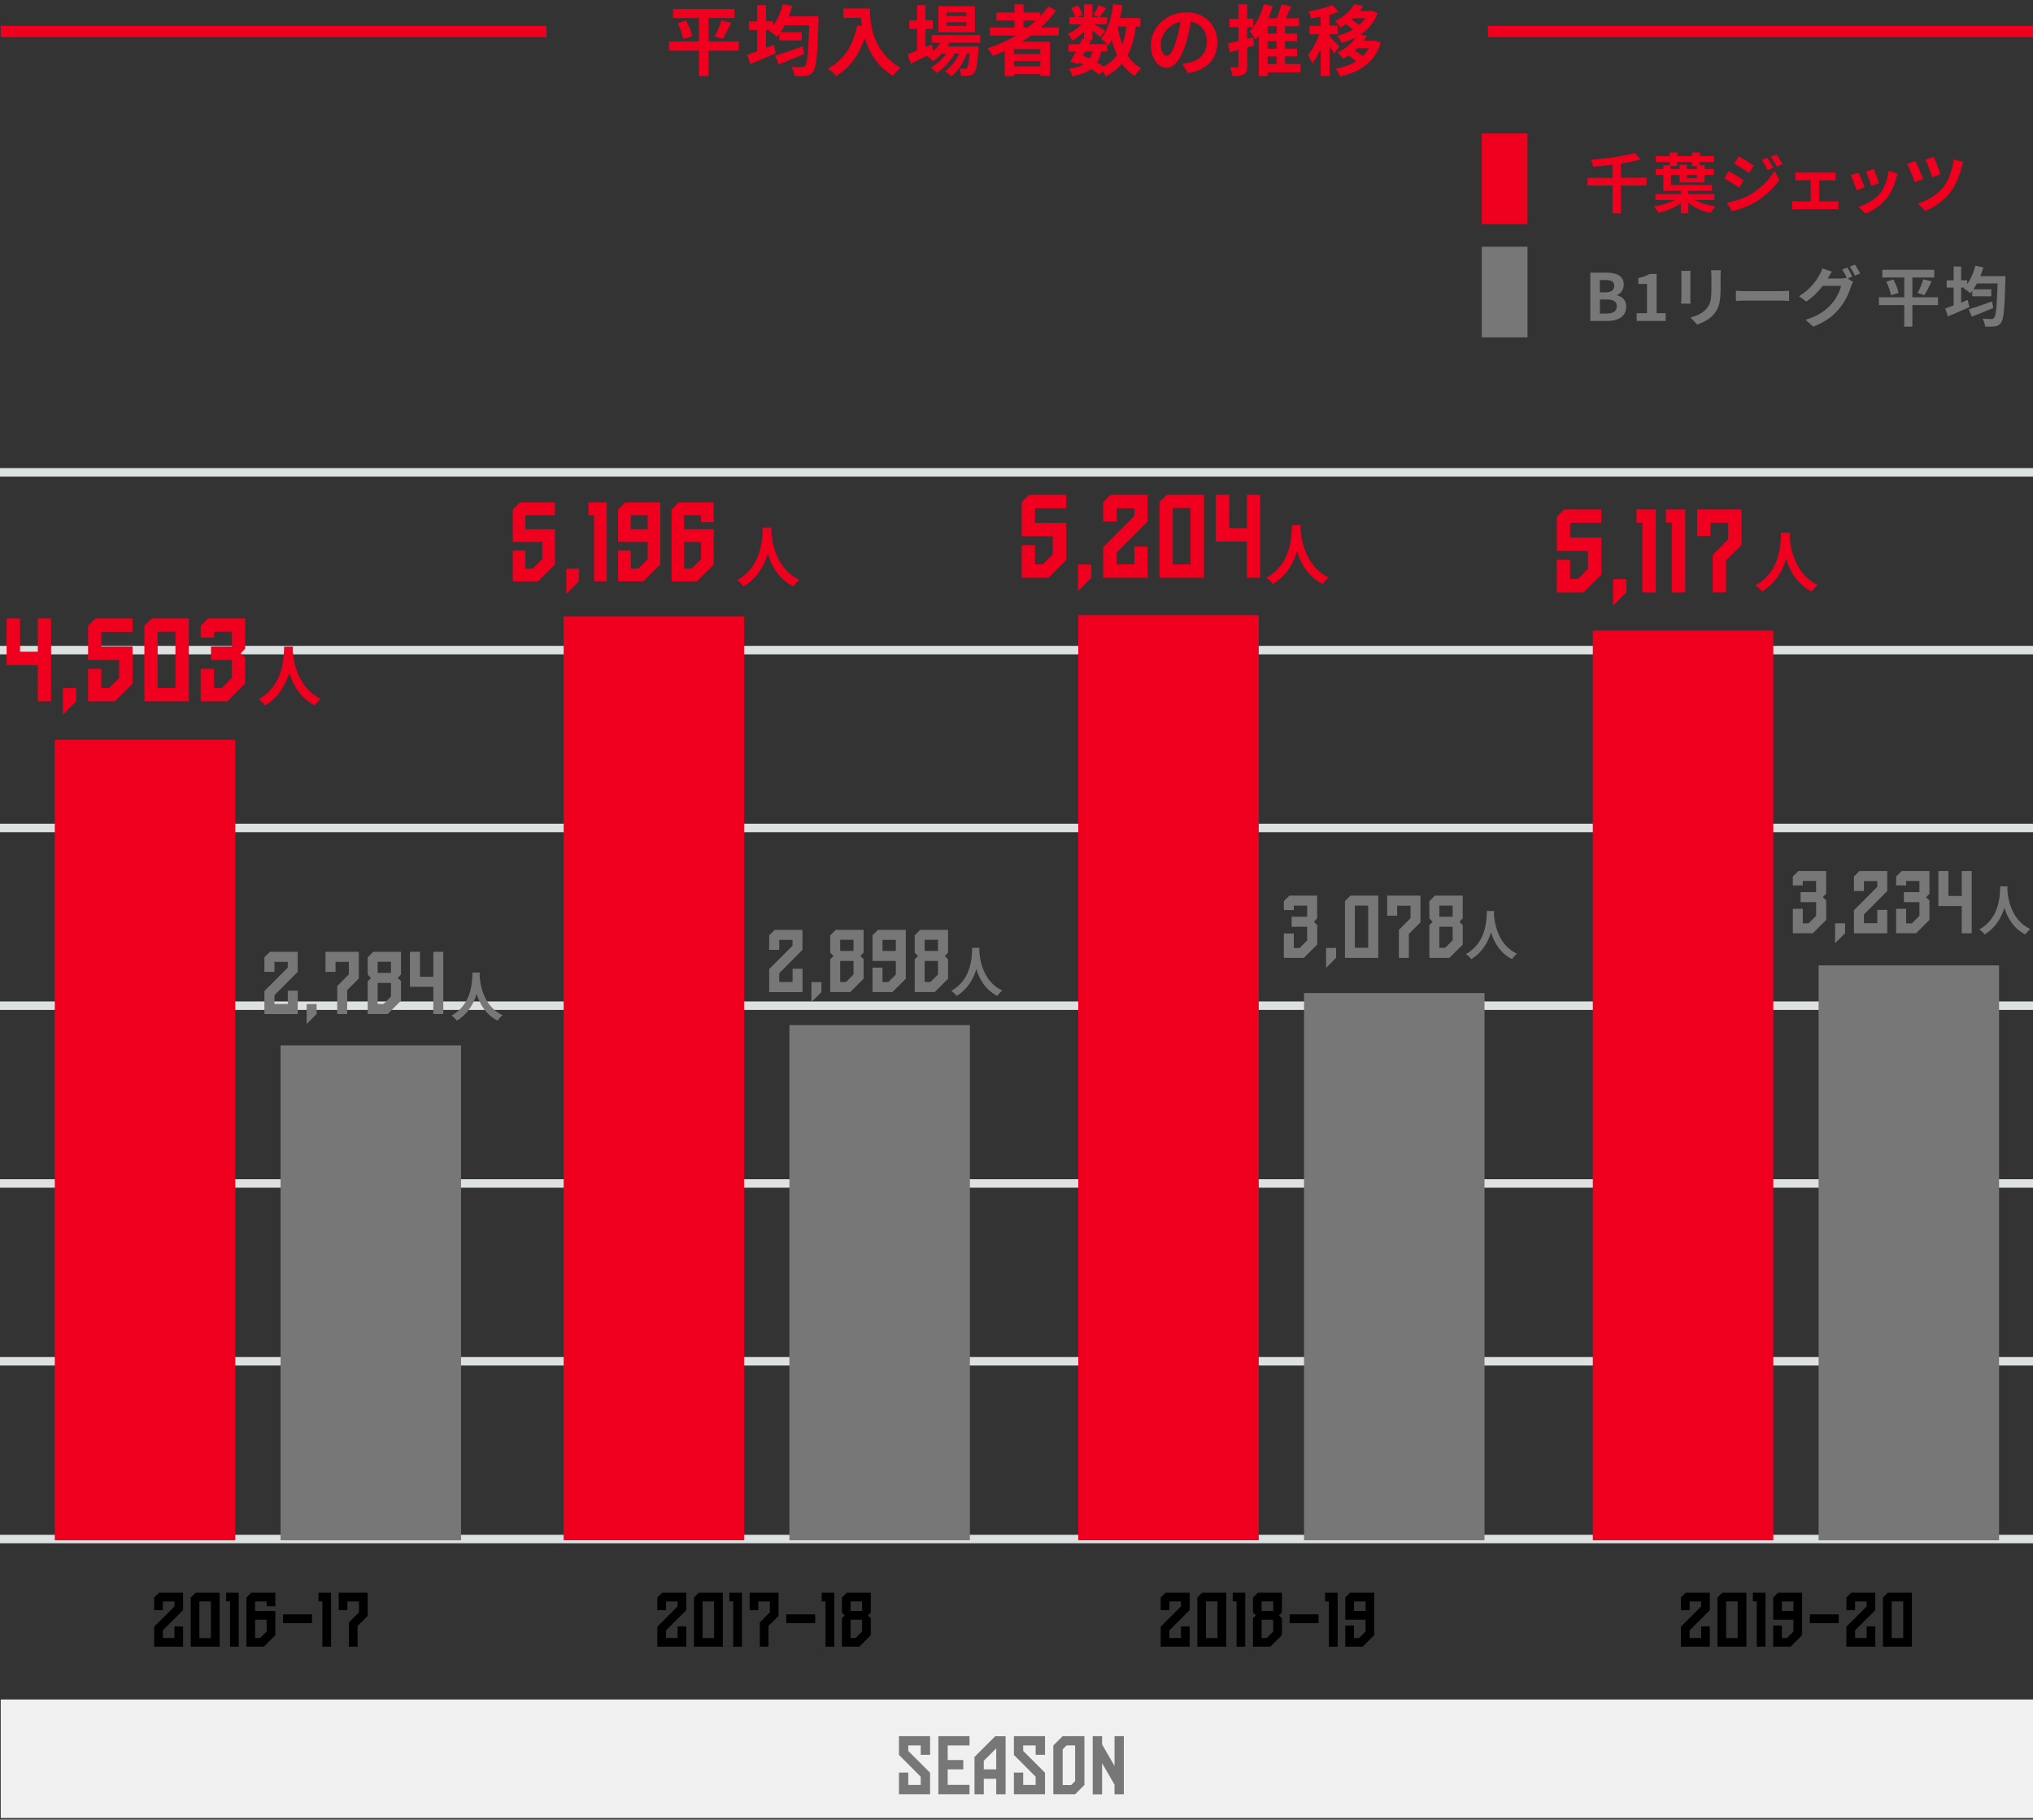 <?xml version="1.0" encoding="utf-8"?>
<!-- Generator: Adobe Illustrator 26.0.3, SVG Export Plug-In . SVG Version: 6.00 Build 0)  -->
<svg version="1.1" id="レイヤー_1" xmlns="http://www.w3.org/2000/svg" xmlns:xlink="http://www.w3.org/1999/xlink" x="0px"
	 y="0px" viewBox="0 0 343 307" style="enable-background:new 0 0 343 307;" xml:space="preserve">
<rect x="0" y="0" width="343" height="307" fill="#333333" stroke="none"/>
<style type="text/css">
	.st0{enable-background:new    ;}
	.st1{fill:#F0001E;}
	.st2{fill:#777777;}
	.st3{fill:#DEE1E1;}
	.st4{fill:none;}
	.st5{fill:#F0F0F0;}
</style>
<g id="グループ_23080" transform="translate(-15.5 -10904.627)">
	<g id="グループ_23047" transform="translate(16 11194.627)">
		<g id="グループ_22989">
			<rect id="長方形_26011" x="-0.38" y="-3.28" class="st5" width="343" height="20"/>
			<g class="st0">
				<path class="st2" d="M156.42,2.91v3.15h-1.58V4.48h-2.1v0.92l3.68,3.68v3.63h-5.25V9.05h1.57v2.09h2.1V9.75l-3.67-3.68V2.91
					H156.42z"/>
				<path class="st2" d="M163.07,2.91v1.57h-3.68v2.46h2.63v1.57h-2.63v2.62h3.68v1.58h-5.25V2.91H163.07z"/>
				<path class="st2" d="M169.16,2.91v9.81h-1.58V10.1h-2.1v2.62h-1.57v-6.3l3.5-3.5H169.16z M167.58,8.52V4.97l-2.1,2.1v1.44
					H167.58z"/>
				<path class="st2" d="M175.81,2.91v3.15h-1.58V4.48h-2.1v0.92l3.68,3.68v3.63h-5.25V9.05h1.57v2.09h2.1V9.75l-3.67-3.68V2.91
					H175.81z"/>
				<path class="st2" d="M182.46,2.91v8.22l-1.57,1.58h-3.68V4.48l1.58-1.57H182.46z M180.89,10.49V4.48h-1.46l-0.64,0.66v6.01h1.44
					L180.89,10.49z"/>
				<path class="st2" d="M189.11,2.91v9.81h-1.57V11.1l-2.1-3.64v5.27h-1.58V2.91h1.58V4.3l2.1,3.64V2.91H189.11z"/>
			</g>
		</g>
	</g>
	<g id="グループ_23046" transform="translate(16 10904.627)">
		<g id="グループ_22929" transform="translate(0)">
			<g id="グループ_22913" transform="translate(0)">
				<g class="st0">
					<path class="st1" d="M124.15,8.55h-5.11v4.3h-1.61v-4.3h-5.06V6.99h5.06V3.05h-4.38V1.51h10.35v1.53h-4.36v3.94h5.11V8.55z
						 M115.26,3.47c0.43,0.83,0.9,1.92,1.04,2.65l-1.51,0.47c-0.13-0.7-0.53-1.83-0.95-2.7L115.26,3.47z M120.08,6.17
						c0.42-0.75,0.88-1.9,1.13-2.74l1.65,0.42c-0.47,1-0.99,2.05-1.43,2.72L120.08,6.17z"/>
					<path class="st1" d="M137.6,2.78c0,0-0.01,0.53-0.01,0.74c-0.17,5.79-0.35,7.87-0.87,8.55c-0.35,0.49-0.69,0.64-1.22,0.73
						c-0.47,0.08-1.22,0.07-1.96,0.04c-0.03-0.46-0.23-1.12-0.52-1.57c0.75,0.07,1.44,0.07,1.78,0.07c0.22,0,0.38-0.04,0.53-0.23
						c0.38-0.4,0.56-2.29,0.7-6.85h-4.12c-0.23,0.43-0.47,0.82-0.71,1.18h3.57v1.38h-3.8V5.73c-0.13,0.17-0.25,0.33-0.38,0.47
						c-0.29-0.27-0.95-0.77-1.33-0.99l0.14-0.14h-0.66v3c0.44-0.18,0.88-0.35,1.31-0.53l0.34,1.43c-1.46,0.65-3.04,1.33-4.28,1.85
						l-0.55-1.57c0.47-0.16,1.05-0.36,1.68-0.6V5.06h-1.39V3.61h1.39V0.86h1.5v2.74h1.22v0.75c0.71-1.01,1.29-2.34,1.64-3.68
						l1.57,0.35c-0.17,0.6-0.36,1.18-0.6,1.74H137.6z M135.17,9.13c-1.46,0.61-3.04,1.25-4.28,1.74l-0.61-1.46
						c1.14-0.35,2.94-0.98,4.63-1.59L135.17,9.13z"/>
					<path class="st1" d="M146.28,1.44c0,2.46,0.35,7.2,5.14,10.02c-0.34,0.27-0.98,0.95-1.25,1.35c-2.69-1.62-4.07-4.08-4.78-6.41
						c-0.98,2.91-2.54,5.07-4.8,6.42c-0.29-0.33-1.01-0.96-1.42-1.26c2.7-1.37,4.25-3.87,4.97-7.29l0.79,0.14
						c-0.09-0.49-0.14-0.96-0.18-1.4h-2.96V1.44H146.28z"/>
					<path class="st1" d="M159.69,7.22c-0.1,0.21-0.23,0.42-0.36,0.62h5.28c0,0-0.01,0.35-0.03,0.53c-0.18,2.54-0.39,3.58-0.74,3.95
						c-0.25,0.3-0.53,0.4-0.86,0.44c-0.3,0.04-0.79,0.05-1.31,0.03c-0.03-0.36-0.16-0.88-0.35-1.21c0.42,0.04,0.75,0.04,0.92,0.04
						c0.18,0,0.29-0.03,0.39-0.14c0.18-0.19,0.34-0.86,0.48-2.43h-0.51c-0.53,1.46-1.55,3.03-2.6,3.85c-0.26-0.3-0.7-0.65-1.09-0.86
						c0.99-0.62,1.86-1.78,2.42-2.99h-0.77c-0.7,1.25-1.91,2.55-3.04,3.26c-0.25-0.3-0.65-0.69-1.01-0.91
						c0.96-0.48,1.96-1.39,2.65-2.35h-0.77c-0.48,0.51-0.99,0.94-1.52,1.27c-0.19-0.25-0.69-0.7-1.01-0.91
						c-0.94,0.47-1.87,0.94-2.67,1.33l-0.57-1.56c0.44-0.17,0.99-0.39,1.6-0.64V4.88h-1.3V3.43h1.3V0.86h1.43v2.56h1.22v1.46h-1.22
						v3.07l1.04-0.46l0.27,1.11c0.47-0.4,0.87-0.87,1.2-1.38h-1.47v-1.3h8.18v1.3H159.69z M163.98,5.43h-6.15V1.03h6.15V5.43z
						 M162.55,2.1h-3.35v0.62h3.35V2.1z M162.55,3.74h-3.35v0.62h3.35V3.74z"/>
					<path class="st1" d="M173.46,6c-0.51,0.36-1,0.7-1.53,1.04h4.73v5.77h-1.62v-0.34h-4.47v0.39h-1.55V8.61
						c-0.65,0.29-1.33,0.57-1.99,0.82c-0.18-0.34-0.65-0.96-0.94-1.27c1.7-0.53,3.33-1.27,4.82-2.16h-4.42V4.64h4.17V3.45h-3.06
						V2.11h3.06v-1.4h1.53v1.4h2.82v0.64c0.49-0.53,0.94-1.08,1.34-1.65l1.33,0.68c-0.74,1.03-1.61,1.99-2.56,2.86h3.02V6H173.46z
						 M175.03,8.3h-4.47v0.83h4.47V8.3z M175.03,11.19V10.3h-4.47v0.88H175.03z M172.2,4.64h0.71c0.49-0.38,0.96-0.77,1.4-1.18
						h-2.12V4.64z"/>
					<path class="st1" d="M191.16,4.48c-0.27,1.92-0.72,3.54-1.42,4.85c0.6,0.92,1.35,1.66,2.3,2.16c-0.35,0.31-0.83,0.91-1.07,1.34
						c-0.88-0.53-1.6-1.22-2.18-2.07c-0.71,0.86-1.61,1.56-2.74,2.13c-0.09-0.22-0.29-0.57-0.49-0.88l-0.58,0.6
						c-0.35-0.3-0.82-0.64-1.35-0.97c-0.77,0.57-1.81,0.95-3.2,1.24c-0.09-0.44-0.36-0.96-0.61-1.27c1.05-0.14,1.86-0.35,2.47-0.7
						c-0.23-0.13-0.48-0.25-0.73-0.35l-0.14,0.25l-1.35-0.42c0.29-0.46,0.61-1.04,0.94-1.66h-1.23V7.46h1.88
						c0.16-0.33,0.31-0.64,0.44-0.92l0.29,0.07V5.35c-0.6,0.6-1.3,1.14-1.95,1.51c-0.17-0.34-0.49-0.84-0.78-1.12
						c0.79-0.33,1.66-0.95,2.29-1.62h-2.03V2.89h0.99c-0.12-0.44-0.4-1.04-0.68-1.51l1.12-0.47c0.34,0.49,0.68,1.16,0.78,1.61
						l-0.83,0.36h1.09V0.71h1.42v2.18h1.03l-0.86-0.38c0.3-0.47,0.66-1.16,0.87-1.65l1.3,0.52c-0.4,0.56-0.81,1.1-1.12,1.51h1.24
						v1.22h-2.13c0.62,0.35,1.55,0.9,1.83,1.09l-0.82,1.07c-0.29-0.27-0.83-0.73-1.34-1.13v1.57h-0.83l0.56,0.12l-0.31,0.62h3.09
						c-0.3-0.3-0.77-0.7-1.05-0.9c1.1-1.33,1.73-3.54,2.04-5.85l1.56,0.21c-0.1,0.73-0.25,1.44-0.42,2.13h3.46v1.43H191.16z
						 M182.19,9.39c0.39,0.16,0.77,0.31,1.14,0.49c0.21-0.33,0.38-0.71,0.49-1.18h-1.26L182.19,9.39z M185.29,8.7
						c-0.14,0.73-0.36,1.34-0.69,1.85c0.4,0.23,0.78,0.47,1.08,0.69c0.96-0.51,1.72-1.16,2.29-1.96c-0.36-0.77-0.65-1.62-0.88-2.56
						c-0.18,0.34-0.39,0.65-0.6,0.94c-0.05-0.05-0.1-0.12-0.18-0.19V8.7H185.29z M188.07,4.48c0.18,1.09,0.44,2.12,0.79,3.05
						c0.33-0.88,0.56-1.91,0.7-3.05H188.07z"/>
				</g>
				<g class="st0">
					<path class="st1" d="M199.94,12.33l-0.98-1.55c0.49-0.05,0.86-0.13,1.21-0.21c1.66-0.39,2.96-1.59,2.96-3.48
						c0-1.79-0.98-3.13-2.73-3.43c-0.18,1.11-0.4,2.3-0.78,3.52c-0.78,2.63-1.9,4.24-3.31,4.24c-1.44,0-2.64-1.59-2.64-3.78
						c0-3,2.6-5.56,5.97-5.56c3.22,0,5.25,2.24,5.25,5.07C204.89,9.89,203.22,11.82,199.94,12.33z M196.36,9.42
						c0.55,0,1.05-0.82,1.59-2.57c0.3-0.96,0.55-2.07,0.69-3.15c-2.15,0.44-3.3,2.34-3.3,3.77C195.34,8.78,195.86,9.42,196.36,9.42z
						"/>
				</g>
				<g class="st0">
					<path class="st1" d="M211.09,7.68c-0.38,0.12-0.77,0.22-1.16,0.34v3.09c0,0.77-0.13,1.18-0.55,1.42
						c-0.43,0.26-1.04,0.31-1.94,0.31c-0.04-0.42-0.23-1.08-0.43-1.51c0.51,0.03,1.04,0.03,1.21,0.01c0.16,0,0.22-0.05,0.22-0.25
						V8.43l-1.44,0.39l-0.33-1.5c0.49-0.1,1.1-0.25,1.77-0.4V4.58h-1.51V3.17h1.51V0.72h1.48v2.44h1v1.42h-1v1.98l0.99-0.26
						L211.09,7.68z M218.91,12.2h-5.54v0.64h-1.48V5.96c-0.18,0.25-0.38,0.48-0.57,0.69c-0.2-0.34-0.68-1.04-0.98-1.37
						c1.07-1.08,1.92-2.82,2.4-4.59l1.48,0.35c-0.2,0.69-0.44,1.37-0.73,2.03h1.43c0.3-0.75,0.6-1.64,0.78-2.34l1.64,0.34
						c-0.29,0.68-0.59,1.38-0.88,2h2.21v1.37h-2.37v1.21h2.03v1.3h-2.03v1.26h2.03v1.3h-2.03v1.29h2.6V12.2z M214.88,4.44h-1.51
						v1.21h1.51V4.44z M214.88,6.95h-1.51v1.26h1.51V6.95z M213.37,10.8h1.51V9.51h-1.51V10.8z"/>
					<path class="st1" d="M224.6,9.08c-0.16-0.34-0.47-0.85-0.78-1.31v5.07h-1.5V8.17c-0.42,1-0.91,1.92-1.42,2.57
						c-0.14-0.44-0.47-1.08-0.72-1.47c0.73-0.84,1.44-2.22,1.92-3.48h-1.65V4.35h1.86V2.84c-0.55,0.1-1.08,0.19-1.59,0.26
						c-0.08-0.35-0.26-0.87-0.43-1.18c1.43-0.25,3.03-0.62,4.03-1.08l1.03,1.18c-0.47,0.18-0.99,0.35-1.55,0.49v1.83h1.39v1.44
						h-1.39v0.38c0.35,0.29,1.42,1.42,1.66,1.7L224.6,9.08z M232.47,7.22c-1.04,3.37-3.57,4.93-6.86,5.67
						c-0.16-0.39-0.49-1-0.77-1.31c1.3-0.23,2.48-0.62,3.46-1.22c-0.36-0.34-0.83-0.7-1.27-0.99c-0.3,0.2-0.61,0.38-0.94,0.56
						c-0.19-0.34-0.62-0.84-0.94-1.08c1.47-0.69,2.5-1.61,3.12-2.55c-0.74,0.4-1.55,0.71-2.39,0.96c-0.16-0.35-0.52-0.92-0.79-1.22
						c0.96-0.22,1.87-0.57,2.67-1.04c-0.32-0.31-0.77-0.66-1.16-0.92c-0.29,0.18-0.58,0.38-0.91,0.55
						c-0.21-0.32-0.66-0.84-0.96-1.07c1.64-0.75,2.69-1.83,3.25-2.83l1.51,0.27c-0.17,0.3-0.35,0.58-0.56,0.86h1.74l0.25-0.07
						l0.99,0.44c-0.57,1.57-1.59,2.74-2.85,3.6l1.05,0.18c-0.16,0.3-0.34,0.58-0.53,0.87h1.64l0.27-0.05L232.47,7.22z M227.82,3.09
						c-0.08,0.08-0.17,0.16-0.26,0.23c0.43,0.26,0.9,0.6,1.25,0.92c0.4-0.35,0.75-0.73,1.03-1.16H227.82z M228.51,8.14
						c-0.13,0.13-0.27,0.26-0.42,0.39c0.46,0.27,0.96,0.62,1.34,0.95c0.4-0.39,0.75-0.83,1.03-1.34H228.51z"/>
				</g>
				<g id="グループ_22911" transform="translate(249.88 25.317)">
					<g class="st0">
						<path class="st1" d="M27.42,5.97h-4.33v4.71h-1.41V5.97h-4.22V4.68h4.22v-2.2c-1.1,0.14-2.22,0.25-3.28,0.33
							c-0.03-0.34-0.21-0.87-0.35-1.17c2.63-0.21,5.58-0.62,7.37-1.16l0.99,1.1c-0.98,0.29-2.12,0.51-3.32,0.69v2.4h4.33V5.97z"/>
						<path class="st1" d="M35.55,8.42c0.94,0.52,2.24,0.9,3.53,1.08c-0.3,0.26-0.65,0.78-0.84,1.13c-1.4-0.3-2.76-0.91-3.77-1.74
							v1.78H33.2V8.98c-1.05,0.73-2.45,1.31-3.76,1.62c-0.19-0.32-0.54-0.79-0.8-1.06c1.23-0.21,2.61-0.62,3.59-1.12h-3.32v-1h4.3
							V6.88h-2.96V4.2h-1.28v-1h1.28V2.55h1.08V2.02h-2.37v-1h2.37V0.41h1.3v0.61h2.48V0.41h1.31v0.61h2.39v1H36.4v0.54h0.81V3.2
							h1.55v1h-1.55v1.26h-4.2V4.2h-1.47v1.67h6.92v1.01h-3.98v0.54h4.38v1H35.55z M31.53,3.2h1.47V2.48h1.22V3.2h1.69V2.73h-0.84
							V2.02h-2.48v0.67h-1.08V3.2z M35.92,4.2h-1.69v0.52h1.69V4.2z"/>
					</g>
					<g class="st0">
						<path class="st1" d="M43.83,5.12l-0.8,1.23c-0.63-0.44-1.77-1.18-2.51-1.57l0.79-1.21C42.06,3.97,43.27,4.73,43.83,5.12z
							 M44.71,7.63c1.87-1.05,3.41-2.55,4.28-4.13L49.84,5c-1.01,1.53-2.57,2.92-4.37,3.96c-1.12,0.63-2.71,1.18-3.67,1.35
							l-0.83-1.44C42.21,8.66,43.53,8.29,44.71,7.63z M45.52,2.64L44.7,3.85c-0.62-0.43-1.76-1.17-2.49-1.57l0.79-1.21
							C43.73,1.46,44.94,2.23,45.52,2.64z M48.8,2.98l-0.96,0.41c-0.32-0.69-0.57-1.17-0.97-1.73l0.92-0.38
							C48.1,1.73,48.54,2.47,48.8,2.98z M50.34,2.38L49.4,2.8c-0.35-0.69-0.63-1.12-1.03-1.67l0.94-0.39
							C49.64,1.18,50.07,1.9,50.34,2.38z"/>
						<path class="st1" d="M53.39,3.81h5.04c0.26,0,0.59-0.02,0.86-0.05v1.39c-0.27-0.02-0.6-0.04-0.86-0.04h-1.88v3.54h2.4
							c0.3,0,0.6-0.04,0.84-0.07v1.44c-0.24-0.04-0.65-0.05-0.84-0.05h-6.08c-0.26,0-0.6,0.01-0.9,0.05V8.58
							c0.29,0.03,0.63,0.07,0.9,0.07h2.24V5.1h-1.72c-0.23,0-0.63,0.02-0.87,0.04V3.76C52.76,3.8,53.15,3.81,53.39,3.81z"/>
						<path class="st1" d="M64.21,6.28l-1.34,0.51c-0.19-0.59-0.74-2.06-1-2.54l1.32-0.47C63.46,4.33,63.99,5.66,64.21,6.28z
							 M69.53,4.79c-0.29,1.11-0.75,2.25-1.5,3.22c-1.02,1.32-2.4,2.24-3.69,2.73l-1.15-1.18c1.21-0.32,2.74-1.16,3.65-2.3
							c0.75-0.94,1.28-2.4,1.41-3.77l1.54,0.5C69.66,4.34,69.6,4.57,69.53,4.79z M66.64,5.59l-1.32,0.46
							c-0.13-0.54-0.62-1.87-0.89-2.44l1.31-0.43C65.94,3.66,66.48,5.09,66.64,5.59z"/>
						<path class="st1" d="M74.07,4.91l-1.42,0.52c-0.22-0.71-0.95-2.52-1.27-3.11l1.41-0.48C73.13,2.53,73.82,4.16,74.07,4.91z
							 M80.6,2.88c-0.31,1.2-0.93,2.95-1.85,4.15c-1.16,1.52-2.75,2.63-4.32,3.22l-1.23-1.23c1.51-0.43,3.22-1.42,4.35-2.84
							c0.82-1.04,1.51-2.94,1.69-4.62l1.65,0.47C80.76,2.31,80.66,2.64,80.6,2.88z M77.01,4.1l-1.39,0.48
							c-0.21-0.7-0.81-2.3-1.14-2.98l1.38-0.45C76.13,1.69,76.8,3.38,77.01,4.1z"/>
					</g>
					<g class="st0">
						<path class="st2" d="M17.92,20.68h2.7c1.67,0,2.95,0.5,2.95,2.01c0,0.75-0.42,1.52-1.11,1.76v0.06
							c0.88,0.21,1.53,0.83,1.53,1.92c0,1.64-1.36,2.4-3.16,2.4h-2.9V20.68z M20.49,24c1.03,0,1.48-0.42,1.48-1.07
							c0-0.72-0.48-1-1.46-1h-0.97V24H20.49z M20.68,27.58c1.11,0,1.72-0.4,1.72-1.24c0-0.79-0.59-1.13-1.72-1.13h-1.13v2.38H20.68z
							"/>
						<path class="st2" d="M25.75,27.52h1.75v-4.94h-1.47v-1c0.81-0.15,1.38-0.36,1.89-0.68h1.2v6.62h1.53v1.31h-4.9V27.52z"/>
					</g>
					<g class="st0">
						<path class="st2" d="M34.81,21.23v3.72c0,0.28,0.01,0.7,0.03,0.96h-1.6c0.01-0.21,0.06-0.64,0.06-0.97v-3.71
							c0-0.21-0.01-0.59-0.04-0.85h1.58C34.82,20.63,34.81,20.88,34.81,21.23z M39.91,21.39v2.18c0,2.37-0.46,3.39-1.28,4.29
							c-0.73,0.79-1.87,1.33-2.67,1.58l-1.14-1.21c1.09-0.25,1.98-0.67,2.64-1.39c0.76-0.83,0.9-1.65,0.9-3.37v-2.09
							c0-0.44-0.02-0.79-0.07-1.1h1.66C39.93,20.6,39.91,20.95,39.91,21.39z"/>
						<path class="st2" d="M44.27,23.8h5.91c0.52,0,1-0.04,1.29-0.07v1.73c-0.26-0.01-0.83-0.06-1.29-0.06h-5.91
							c-0.63,0-1.36,0.02-1.77,0.06v-1.73C42.9,23.77,43.7,23.8,44.27,23.8z"/>
						<path class="st2" d="M62.14,21.33l-0.81,0.34l0.94,0.57c-0.12,0.21-0.28,0.52-0.36,0.79c-0.3,0.98-0.92,2.44-1.93,3.66
							c-1.04,1.29-2.36,2.29-4.43,3.11l-1.3-1.17c2.24-0.67,3.47-1.63,4.43-2.73c0.75-0.85,1.39-2.18,1.56-2.99h-3.09
							c-0.74,0.96-1.69,1.93-2.78,2.66l-1.23-0.92c1.93-1.17,2.89-2.6,3.43-3.54c0.17-0.26,0.4-0.77,0.5-1.14l1.62,0.53
							c-0.26,0.38-0.55,0.88-0.67,1.12c-0.01,0.02-0.02,0.03-0.03,0.05h2.2c0.34,0,0.71-0.05,0.96-0.13l0.08,0.04
							c-0.22-0.44-0.53-1.02-0.8-1.42l0.87-0.35C61.54,20.22,61.94,20.92,62.14,21.33z M63.46,20.82l-0.87,0.37
							c-0.23-0.46-0.58-1.1-0.89-1.52l0.87-0.35C62.85,19.73,63.26,20.44,63.46,20.82z"/>
					</g>
					<g class="st0">
						<path class="st2" d="M76.59,26.15h-4.32v3.64H70.9v-3.64h-4.28v-1.32h4.28v-3.33H67.2v-1.3h8.76v1.3h-3.69v3.33h4.32V26.15z
							 M69.07,21.84c0.36,0.7,0.76,1.63,0.88,2.25l-1.28,0.4c-0.11-0.59-0.45-1.55-0.8-2.29L69.07,21.84z M73.15,24.13
							c0.35-0.64,0.75-1.61,0.96-2.32l1.4,0.35c-0.4,0.85-0.84,1.74-1.21,2.3L73.15,24.13z"/>
						<path class="st2" d="M87.98,21.26c0,0-0.01,0.45-0.01,0.63c-0.14,4.9-0.3,6.66-0.74,7.24c-0.3,0.42-0.58,0.54-1.03,0.62
							c-0.4,0.07-1.03,0.05-1.66,0.03c-0.02-0.38-0.2-0.95-0.44-1.33c0.64,0.05,1.22,0.05,1.51,0.05c0.19,0,0.32-0.03,0.45-0.2
							c0.32-0.34,0.47-1.94,0.59-5.8h-3.49c-0.2,0.36-0.4,0.69-0.61,1h3.03v1.17h-3.21v-0.91c-0.11,0.14-0.21,0.27-0.32,0.4
							c-0.24-0.23-0.8-0.65-1.12-0.84l0.12-0.12h-0.56v2.54c0.37-0.15,0.75-0.3,1.11-0.45l0.29,1.21c-1.23,0.55-2.57,1.12-3.62,1.56
							l-0.46-1.33c0.4-0.13,0.89-0.31,1.42-0.51V23.2h-1.18v-1.23h1.18v-2.32h1.26v2.32h1.03v0.64c0.61-0.86,1.09-1.98,1.39-3.11
							l1.33,0.3c-0.14,0.51-0.31,1-0.51,1.47H87.98z M85.92,26.64c-1.23,0.52-2.57,1.06-3.62,1.47l-0.52-1.23
							c0.97-0.3,2.49-0.83,3.92-1.34L85.92,26.64z"/>
					</g>
					<rect id="長方形_26036" x="-0.38" y="-2.8" class="st1" width="7.71" height="15.29"/>
					<path id="パス_53073" class="st2" d="M-0.38,16.31h7.71V31.6h-7.71V16.31z"/>
				</g>
				<g id="グループ_22912" transform="translate(0 82.757)">
					<g>
						
							<rect id="長方形_26029_00000016781650171037641830000014304017321764043942_" x="-0.38" y="176.68" class="st3" width="342.76" height="0.43"/>
						<rect x="-0.88" y="176.18" class="st3" width="343.76" height="1.43"/>
					</g>
					<g>
						
							<rect id="長方形_26030_00000058564867287366789070000002412998501469537690_" x="-0.38" y="146.69" class="st3" width="342.76" height="0.43"/>
						<rect x="-0.88" y="146.19" class="st3" width="343.76" height="1.43"/>
					</g>
					<g>
						
							<rect id="長方形_26031_00000037676219567383806410000013339494603749884582_" x="-0.38" y="116.69" class="st3" width="342.76" height="0.43"/>
						<rect x="-0.88" y="116.19" class="st3" width="343.76" height="1.43"/>
					</g>
					<g>
						
							<rect id="長方形_26032_00000178915589127145877090000013652574667698824096_" x="-0.38" y="86.7" class="st3" width="342.76" height="0.43"/>
						<rect x="-0.88" y="86.2" class="st3" width="343.76" height="1.43"/>
					</g>
					<g>
						
							<rect id="長方形_26033_00000155844703620965488360000000032225483040331928_" x="-0.38" y="56.71" class="st3" width="342.76" height="0.43"/>
						<rect x="-0.88" y="56.21" class="st3" width="343.76" height="1.43"/>
					</g>
					<g>
						
							<rect id="長方形_26034_00000015315492876209689060000010938148728308015531_" x="-0.38" y="26.71" class="st3" width="342.76" height="0.43"/>
						<rect x="-0.88" y="26.21" class="st3" width="343.76" height="1.43"/>
					</g>
					<g>
						
							<rect id="長方形_26035_00000043453868321065363530000015648385032482641796_" x="-0.38" y="-3.28" class="st3" width="342.76" height="0.43"/>
						<rect x="-0.88" y="-3.78" class="st3" width="343.76" height="1.43"/>
					</g>
					<rect id="長方形_25997" x="-0.38" y="38.56" class="st4" width="196.51" height="170.65"/>
				</g>
				<g id="グループ_22844" transform="translate(0 101.61)">
					<g class="st0">
						<path class="st1" d="M5.88,2.72h2.24v14H5.88V10.6H0.62V2.72h2.26v5.62h3V2.72z"/>
						<path class="st1" d="M12.36,14.48v2.24l-2.24,2.24v-4.48H12.36z"/>
						<path class="st1" d="M21.86,2.72v2.26H16.6v2.48h5.26v6.26l-3,3h-4.5v-5.5h2.24v3.24h1.32l1.68-1.68V9.72h-5.24V3.96
							l1.24-1.24H21.86z"/>
						<path class="st1" d="M31.36,2.72v14h-7.5V3.96l1.24-1.24H31.36z M29.1,4.96h-3v9.5h3V4.96z"/>
						<path class="st1" d="M40.86,2.72v5.12L40.1,8.6l0.76,0.74v4.38l-3,3h-4.5v-5.5h2.24v3.26h1.32l1.68-1.7V9.72h-3.5V7.46h3.5
							v-2.5h-3v1h-2.24v-2l1.24-1.24H40.86z"/>
					</g>
					<g class="st0">
						<path class="st1" d="M48.93,7.48c-0.01,0.18-0.02,0.4-0.03,0.63c0.09,1.52,0.64,6.26,4.74,8.19c-0.41,0.31-0.8,0.76-1.01,1.11
							c-2.49-1.23-3.72-3.5-4.33-5.52c-0.59,1.98-1.75,4.1-4.07,5.52c-0.23-0.34-0.66-0.74-1.1-1.05c4.39-2.43,4.24-7.43,4.31-8.88
							H48.93z"/>
					</g>
				</g>
				<g id="グループ_22906" transform="translate(43.737 159.359)">
					<g class="st0">
						<path class="st2" d="M2.07,8.54v1.48h2.25V7.78h1.68v3.95H0.37V7.84l3.94-3.95V2.92H2.07V4.6H0.37V2.15l0.94-0.93h4.68V4.6
							L2.07,8.54z"/>
						<path class="st2" d="M9.18,10.04v1.68L7.5,13.4v-3.36H9.18z"/>
						<path class="st2" d="M16.3,1.22v4.5l-1.96,1.96v4.04h-1.68V7l1.96-1.98v-2.1h-2.25V4.6h-1.69V1.22H16.3z"/>
						<path class="st2" d="M23.42,1.22v3.84l-0.55,0.57l0.55,0.55v3.29l-2.25,2.25H17.8V6.19l0.56-0.55L17.8,5.06V2.15l0.93-0.93
							H23.42z M21.73,2.9h-2.25v1.88h2.25V2.9z M21.73,6.47h-2.25v3.55h0.99l1.26-1.26V6.47z"/>
						<path class="st2" d="M28.87,1.22h1.68v10.5h-1.68V7.13h-3.94V1.22h1.69v4.21h2.25V1.22z"/>
					</g>
					<g class="st0">
						<path class="st2" d="M36.71,4.72c-0.01,0.14-0.02,0.32-0.03,0.51c0.07,1.24,0.52,5.12,3.88,6.7
							c-0.33,0.25-0.66,0.62-0.83,0.91c-2.03-1.01-3.04-2.86-3.55-4.52c-0.49,1.62-1.43,3.36-3.33,4.52
							c-0.19-0.28-0.54-0.6-0.9-0.86c3.59-1.99,3.47-6.08,3.53-7.26H36.71z"/>
					</g>
				</g>
				<g id="グループ_22907" transform="translate(128.903 155.651)">
					<g class="st0">
						<path class="st2" d="M2.07,8.54v1.48h2.25V7.78h1.68v3.95H0.37V7.84l3.94-3.95V2.92H2.07V4.6H0.37V2.15l0.94-0.93h4.68V4.6
							L2.07,8.54z"/>
						<path class="st2" d="M9.18,10.04v1.68L7.5,13.4v-3.36H9.18z"/>
						<path class="st2" d="M16.3,1.22v3.84l-0.55,0.57l0.55,0.55v3.29l-2.25,2.25h-3.38V6.19l0.56-0.55l-0.56-0.57V2.15l0.93-0.93
							H16.3z M14.6,2.9h-2.25v1.88h2.25V2.9z M14.6,6.47h-2.25v3.55h0.99l1.26-1.26V6.47z"/>
						<path class="st2" d="M23.42,1.22v8.25l-2.25,2.25H17.8V7.6h1.69v2.43h0.99l1.26-1.26V6.47H17.8V2.15l0.94-0.93H23.42z
							 M21.74,2.92h-2.25v1.86h2.25V2.92z"/>
						<path class="st2" d="M30.55,1.22v3.84l-0.55,0.57l0.55,0.55v3.29l-2.25,2.25h-3.38V6.19l0.56-0.55l-0.56-0.57V2.15l0.93-0.93
							H30.55z M28.85,2.9H26.6v1.88h2.25V2.9z M28.85,6.47H26.6v3.55h0.99l1.26-1.26V6.47z"/>
					</g>
					<g class="st0">
						<path class="st2" d="M35.85,4.26c-0.01,0.14-0.02,0.32-0.03,0.51c0.07,1.24,0.52,5.12,3.88,6.7
							c-0.33,0.25-0.66,0.62-0.83,0.91c-2.03-1.01-3.04-2.86-3.55-4.52c-0.49,1.62-1.43,3.36-3.33,4.52
							c-0.19-0.28-0.54-0.6-0.9-0.86c3.59-1.99,3.47-6.08,3.53-7.26H35.85z"/>
					</g>
				</g>
				<g id="グループ_22909" transform="translate(301.609 145.728)">
					<g class="st0">
						<path class="st2" d="M5.99,1.22v3.84L5.43,5.63l0.57,0.55v3.29l-2.25,2.25H0.37V7.6h1.68v2.45h0.99L4.3,8.77V6.47H1.68V4.78
							H4.3V2.9H2.05v0.75H0.37v-1.5L1.3,1.22H5.99z"/>
						<path class="st2" d="M9.18,10.04v1.68L7.5,13.4v-3.36H9.18z"/>
						<path class="st2" d="M12.37,8.54v1.48h2.25V7.78h1.68v3.95h-5.62V7.84l3.94-3.95V2.92h-2.25V4.6h-1.69V2.15l0.94-0.93h4.68
							V4.6L12.37,8.54z"/>
						<path class="st2" d="M23.42,1.22v3.84l-0.57,0.57l0.57,0.55v3.29l-2.25,2.25H17.8V7.6h1.68v2.45h0.99l1.26-1.28V6.47h-2.62
							V4.78h2.62V2.9h-2.25v0.75H17.8v-1.5l0.93-0.93H23.42z"/>
						<path class="st2" d="M28.87,1.22h1.68v10.5h-1.68V7.13h-3.94V1.22h1.69v4.21h2.25V1.22z"/>
					</g>
					<g class="st0">
						<path class="st2" d="M36.59,3.81c-0.01,0.14-0.02,0.32-0.03,0.51c0.07,1.24,0.52,5.12,3.88,6.7
							c-0.33,0.25-0.66,0.62-0.83,0.91c-2.04-1.01-3.04-2.86-3.55-4.52c-0.49,1.62-1.43,3.36-3.33,4.52
							c-0.19-0.28-0.54-0.6-0.9-0.86C35.43,9.09,35.3,5,35.36,3.81H36.59z"/>
					</g>
				</g>
				<g id="グループ_22851" transform="translate(25.237 268.094)">
					<g class="st0">
						<path d="M1.74,6.96v1.29h1.95V6.3h1.46v3.42H0.27V6.35l3.42-3.42V2.09H1.74v1.46H0.27V1.43l0.82-0.81h4.06v2.93L1.74,6.96z"/>
						<path d="M11.32,0.62v9.1H6.45V1.43l0.81-0.81H11.32z M9.85,2.08H7.9v6.18h1.95V2.08z"/>
						<path d="M14.54,0.62v9.1h-1.47V2.08h-0.65V0.62H14.54z"/>
						<path d="M20.72,0.62V2.9h-1.47V2.09H17.3V3.7h3.42v4.07l-1.95,1.95h-2.93V1.44l0.82-0.82H20.72z M17.3,5.17v3.08h0.86
							l1.09-1.09V5.17H17.3z"/>
						<path d="M22.02,5.74V4.27h4.88v1.47H22.02z"/>
						<path d="M30.12,0.62v9.1h-1.47V2.08H28V0.62H30.12z"/>
						<path d="M36.29,0.62v3.9l-1.7,1.7v3.5h-1.46V5.63l1.7-1.72V2.09h-1.95v1.46h-1.47V0.62H36.29z"/>
					</g>
				</g>
				<g id="グループ_22903" transform="translate(9.124 128.087)">
					<rect id="長方形_26021" x="37.71" y="48.28" class="st2" width="30.45" height="83.5"/>
					<rect id="長方形_26025" x="-0.38" y="-3.28" class="st1" width="30.45" height="135.06"/>
				</g>
				<g id="グループ_22845" transform="translate(85.442 82.359)">
					<g class="st0">
						<path class="st1" d="M7.69,2.42v2.15h-5v2.36h5v5.95l-2.85,2.85H0.57V10.5H2.7v3.08h1.25l1.6-1.6V9.07H0.57V3.6l1.18-1.18
							H7.69z"/>
						<path class="st1" d="M11.72,13.59v2.13L9.6,17.85v-4.26H11.72z"/>
						<path class="st1" d="M16.43,2.42v13.3h-2.15V4.55h-0.95V2.42H16.43z"/>
						<path class="st1" d="M25.46,2.42v10.45l-2.85,2.85h-4.27V10.5h2.15v3.08h1.25l1.6-1.6V9.07h-5V3.6l1.2-1.18H25.46z
							 M23.33,4.57h-2.85v2.36h2.85V4.57z"/>
						<path class="st1" d="M34.48,2.42v3.32h-2.15V4.57h-2.85v2.36h5v5.95l-2.85,2.85h-4.27V3.62l1.2-1.2H34.48z M29.49,9.07v4.5
							h1.25l1.6-1.6V9.07H29.49z"/>
					</g>
					<g class="st0">
						<path class="st1" d="M44.22,6.65c-0.01,0.18-0.02,0.4-0.03,0.63c0.09,1.52,0.64,6.26,4.74,8.19c-0.41,0.31-0.8,0.76-1.01,1.11
							c-2.49-1.23-3.72-3.5-4.33-5.52c-0.59,1.98-1.75,4.1-4.07,5.52c-0.23-0.34-0.66-0.74-1.1-1.05c4.39-2.43,4.24-7.43,4.31-8.88
							H44.22z"/>
					</g>
				</g>
				<g id="グループ_22850" transform="translate(110.133 268.094)">
					<g class="st0">
						<path d="M1.74,6.96v1.29h1.95V6.3h1.46v3.42H0.27V6.35l3.42-3.42V2.09H1.74v1.46H0.27V1.43l0.82-0.81h4.06v2.93L1.74,6.96z"/>
						<path d="M11.32,0.62v9.1H6.45V1.43l0.81-0.81H11.32z M9.85,2.08H7.9v6.18h1.95V2.08z"/>
						<path d="M14.54,0.62v9.1h-1.47V2.08h-0.65V0.62H14.54z"/>
						<path d="M20.72,0.62v3.9l-1.7,1.7v3.5h-1.46V5.63l1.7-1.72V2.09h-1.95v1.46h-1.47V0.62H20.72z"/>
						<path d="M22.02,5.74V4.27h4.88v1.47H22.02z"/>
						<path d="M30.12,0.62v9.1h-1.47V2.08H28V0.62H30.12z"/>
						<path d="M36.29,0.62v3.33l-0.48,0.49l0.48,0.48v2.85l-1.95,1.95h-2.93v-4.8l0.48-0.48l-0.48-0.49V1.43l0.81-0.81H36.29z
							 M34.82,2.08h-1.95V3.7h1.95V2.08z M34.82,5.17h-1.95v3.08h0.86l1.09-1.09V5.17z"/>
					</g>
				</g>
				<g id="グループ_22902" transform="translate(94.979 107.301)">
					<rect id="長方形_26022" x="37.71" y="65.64" class="st2" width="30.45" height="86.92"/>
					<rect id="長方形_26026" x="-0.38" y="-3.28" class="st1" width="30.45" height="155.84"/>
				</g>
				<g id="グループ_22846" transform="translate(171.264 80.758)">
					<g class="st0">
						<path class="st1" d="M8.12,2.72v2.26H2.86v2.48h5.26v6.26l-3,3h-4.5v-5.5h2.24v3.24h1.32l1.68-1.68V9.72H0.62V3.96l1.24-1.24
							H8.12z"/>
						<path class="st1" d="M12.36,14.48v2.24l-2.24,2.24v-4.48H12.36z"/>
						<path class="st1" d="M16.62,12.48v1.98h3v-3h2.24v5.26h-7.5v-5.18l5.26-5.26v-1.3h-3v2.24h-2.26V3.96l1.26-1.24h6.24v4.5
							L16.62,12.48z"/>
						<path class="st1" d="M31.36,2.72v14h-7.5V3.96l1.24-1.24H31.36z M29.1,4.96h-3v9.5h3V4.96z"/>
						<path class="st1" d="M38.62,2.72h2.24v14h-2.24V10.6h-5.26V2.72h2.26v5.62h3V2.72z"/>
					</g>
					<g class="st0">
						<path class="st1" d="M47.7,7.84c-0.01,0.18-0.02,0.4-0.03,0.63c0.09,1.52,0.64,6.26,4.74,8.19c-0.41,0.31-0.8,0.76-1.01,1.11
							c-2.49-1.23-3.72-3.5-4.33-5.52c-0.59,1.98-1.75,4.1-4.07,5.52c-0.23-0.34-0.66-0.74-1.1-1.05c4.39-2.43,4.24-7.43,4.31-8.88
							H47.7z"/>
					</g>
				</g>
				<g id="グループ_22842" transform="translate(195.059 268.094)">
					<g class="st0">
						<path d="M1.74,6.96v1.29h1.95V6.3h1.46v3.42H0.27V6.35l3.42-3.42V2.09H1.74v1.46H0.27V1.43l0.82-0.81h4.06v2.93L1.74,6.96z"/>
						<path d="M11.32,0.62v9.1H6.45V1.43l0.81-0.81H11.32z M9.85,2.08H7.9v6.18h1.95V2.08z"/>
						<path d="M14.54,0.62v9.1h-1.47V2.08h-0.65V0.62H14.54z"/>
						<path d="M20.72,0.62v3.33l-0.48,0.49l0.48,0.48v2.85l-1.95,1.95h-2.93v-4.8l0.48-0.48l-0.48-0.49V1.43l0.81-0.81H20.72z
							 M19.25,2.08H17.3V3.7h1.95V2.08z M19.25,5.17H17.3v3.08h0.86l1.09-1.09V5.17z"/>
						<path d="M22.02,5.74V4.27h4.88v1.47H22.02z"/>
						<path d="M30.12,0.62v9.1h-1.47V2.08H28V0.62H30.12z"/>
						<path d="M36.29,0.62v7.15l-1.95,1.95h-2.93V6.15h1.47v2.11h0.86l1.09-1.09V5.17h-3.42V1.43l0.82-0.81H36.29z M34.84,2.09
							h-1.95V3.7h1.95V2.09z"/>
					</g>
				</g>
				<g id="グループ_22904" transform="translate(181.801 107.062)">
					<rect id="長方形_26023" x="37.71" y="60.48" class="st2" width="30.45" height="92.32"/>
					<rect id="長方形_26027" x="-0.38" y="-3.28" class="st1" width="30.45" height="156.08"/>
				</g>
				<g id="グループ_22847" transform="translate(261.544 83.222)">
					<g class="st0">
						<path class="st1" d="M8.12,2.72v2.26H2.86v2.48h5.26v6.26l-3,3h-4.5v-5.5h2.24v3.24h1.32l1.68-1.68V9.72H0.62V3.96l1.24-1.24
							H8.12z"/>
						<path class="st1" d="M12.36,14.48v2.24l-2.24,2.24v-4.48H12.36z"/>
						<path class="st1" d="M17.32,2.72v14h-2.26V4.96h-1V2.72H17.32z"/>
						<path class="st1" d="M22.28,2.72v14h-2.26V4.96h-1V2.72H22.28z"/>
						<path class="st1" d="M31.78,2.72v6l-2.62,2.62v5.38h-2.24v-6.3l2.62-2.64v-2.8h-3v2.24h-2.26v-4.5H31.78z"/>
					</g>
					<g class="st0">
						<path class="st1" d="M39.94,6.65c-0.01,0.18-0.02,0.4-0.03,0.63c0.09,1.52,0.64,6.26,4.74,8.19c-0.41,0.31-0.8,0.76-1.01,1.11
							c-2.49-1.23-3.72-3.5-4.33-5.52c-0.59,1.98-1.75,4.1-4.07,5.52c-0.23-0.34-0.66-0.74-1.1-1.05c4.39-2.43,4.24-7.43,4.31-8.88
							H39.94z"/>
					</g>
				</g>
				<g id="グループ_22843" transform="translate(282.823 268.094)">
					<g class="st0">
						<path d="M1.74,6.96v1.29h1.95V6.3h1.46v3.42H0.27V6.35l3.42-3.42V2.09H1.74v1.46H0.27V1.43l0.82-0.81h4.06v2.93L1.74,6.96z"/>
						<path d="M11.32,0.62v9.1H6.44V1.43l0.81-0.81H11.32z M9.85,2.08H7.9v6.18h1.95V2.08z"/>
						<path d="M14.54,0.62v9.1h-1.47V2.08h-0.65V0.62H14.54z"/>
						<path d="M20.72,0.62v7.15l-1.95,1.95h-2.93V6.15h1.47v2.11h0.86l1.09-1.09V5.17h-3.42V1.43l0.82-0.81H20.72z M19.26,2.09
							h-1.95V3.7h1.95V2.09z"/>
						<path d="M22.02,5.74V4.27h4.88v1.47H22.02z"/>
						<path d="M29.66,6.96v1.29h1.95V6.3h1.46v3.42h-4.88V6.35l3.42-3.42V2.09h-1.95v1.46h-1.47V1.43l0.82-0.81h4.06v2.93
							L29.66,6.96z"/>
						<path d="M39.24,0.62v9.1h-4.88V1.43l0.81-0.81H39.24z M37.78,2.08h-1.95v6.18h1.95V2.08z"/>
					</g>
				</g>
				<g id="グループ_22905" transform="translate(268.614 109.671)">
					<rect id="長方形_26024" x="37.71" y="53.2" class="st2" width="30.45" height="97"/>
					<rect id="長方形_26028" x="-0.38" y="-3.28" class="st1" width="30.45" height="153.48"/>
				</g>
				<rect id="長方形_26039" x="-0.38" y="4.36" class="st1" width="92.08" height="1.91"/>
				<rect id="長方形_26061" x="250.54" y="4.36" class="st1" width="92.08" height="1.91"/>
				<g id="グループ_22908" transform="translate(215.737 149.885)">
					<g class="st0">
						<path class="st2" d="M5.99,1.22v3.84L5.43,5.63l0.57,0.55v3.29l-2.25,2.25H0.37V7.6h1.68v2.45h0.99L4.3,8.77V6.47H1.68V4.78
							H4.3V2.9H2.05v0.75H0.37v-1.5L1.3,1.22H5.99z"/>
						<path class="st2" d="M9.18,10.04v1.68L7.5,13.4v-3.36H9.18z"/>
						<path class="st2" d="M16.3,1.22v10.5h-5.62V2.15l0.93-0.93H16.3z M14.6,2.9h-2.25v7.12h2.25V2.9z"/>
						<path class="st2" d="M23.42,1.22v4.5l-1.96,1.96v4.04h-1.68V7l1.96-1.98v-2.1h-2.25V4.6H17.8V1.22H23.42z"/>
						<path class="st2" d="M30.55,1.22v3.84l-0.55,0.57l0.55,0.55v3.29l-2.25,2.25h-3.38V6.19l0.56-0.55l-0.56-0.57V2.15l0.93-0.93
							H30.55z M28.85,2.9H26.6v1.88h2.25V2.9z M28.85,6.47H26.6v3.55h0.99l1.26-1.26V6.47z"/>
					</g>
					<g class="st0">
						<path class="st2" d="M35.85,3.81c-0.01,0.14-0.02,0.32-0.03,0.51c0.07,1.24,0.52,5.12,3.88,6.7
							c-0.33,0.25-0.66,0.62-0.83,0.91c-2.03-1.01-3.04-2.86-3.55-4.52c-0.49,1.62-1.43,3.36-3.33,4.52
							c-0.19-0.28-0.54-0.6-0.9-0.86c3.59-1.99,3.47-6.08,3.53-7.26H35.85z"/>
					</g>
				</g>
			</g>
		</g>
	</g>
</g>
</svg>
